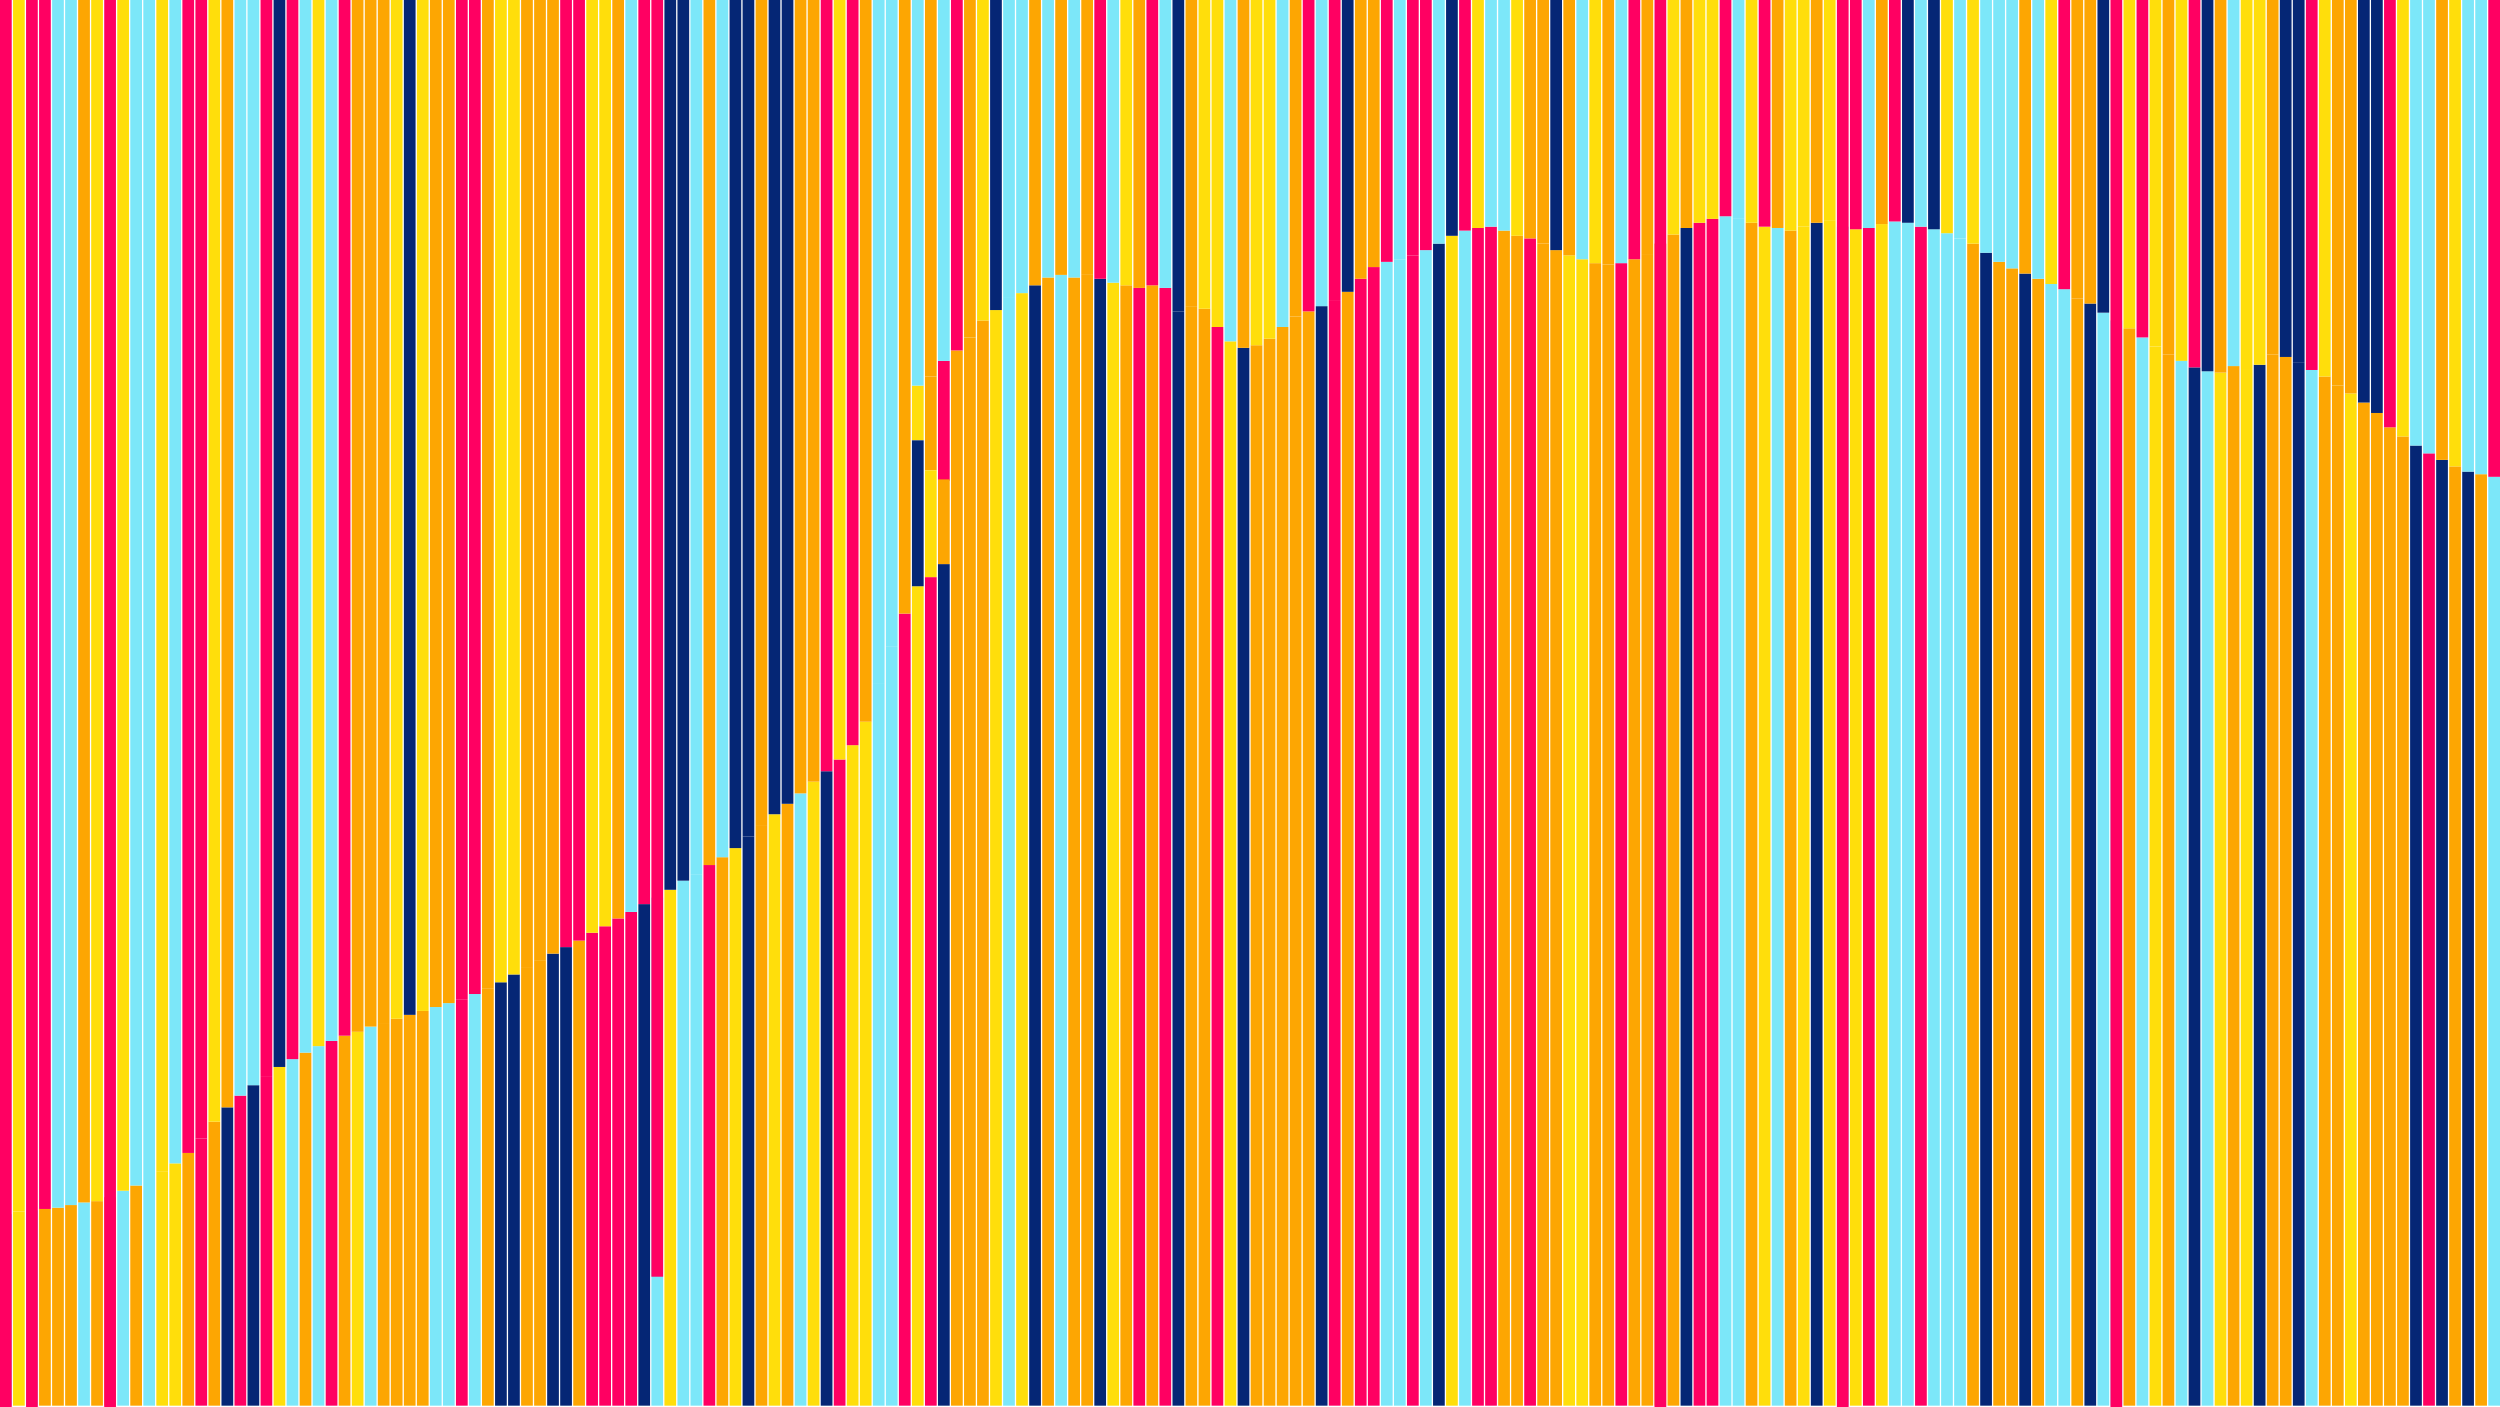 <svg xmlns="http://www.w3.org/2000/svg" width="1919" height="1080" viewBox="0 0 1919 1080">
    <g id="bottom" transform="translate(0 -1)">
        <rect  width="9" height="147" transform="translate(0 933)" fill="#7ce7f9"/>
        <rect  width="9" height="379" transform="translate(480 701)" fill="#ff0062"/>
        <rect  width="9" height="814" transform="translate(960 266)" fill="#fda602"/>
        <rect  width="9" height="907" transform="translate(1440 173)" fill="#ffde0b"/>
        <rect  width="9" height="276" transform="translate(240 804)" fill="#7ce7f9"/>
        <rect  width="9" height="646" transform="translate(720 434)" fill="#052675"/>
        <rect  width="9" height="883" transform="translate(1200 197)" fill="#ffde0b"/>
        <rect  width="9" height="797" transform="translate(1680 283)" fill="#052675"/>
        <rect  width="9" height="180" transform="translate(120 900)" fill="#ffde0b"/>
        <rect  width="9" height="462" transform="translate(600 618)" fill="#fda602"/>
        <rect  width="9" height="883" transform="translate(1080 197)" fill="#ff0062"/>
        <rect  width="9" height="865" transform="translate(1560 215)" fill="#fda602"/>
        <rect  width="9" height="316" transform="translate(360 764)" fill="#7ce7f9"/>
        <rect  width="9" height="865" transform="translate(840 215)" fill="#052675"/>
        <rect  width="9" height="913" transform="translate(1320 167)" fill="#7ce7f9"/>
        <rect  width="9" height="777" transform="translate(1800 303)" fill="#ffde0b"/>
        <rect  width="9" height="156" transform="translate(60 924)" fill="#7ce7f9"/>
        <rect  width="9" height="415" transform="translate(540 665)" fill="#ff0062"/>
        <rect  width="9" height="848" transform="translate(1020 232)" fill="#ff0062"/>
        <rect  width="9" height="896" transform="translate(1500 184)" fill="#7ce7f9"/>
        <rect  width="9" height="297" transform="translate(300 783)" fill="#fda602"/>
        <rect  width="9" height="854" transform="translate(780 226)" fill="#ffde0b"/>
        <rect  width="9" height="884" transform="translate(1260 196)" fill="#fda602"/>
        <rect  width="9" height="807" transform="translate(1740 273)" fill="#fda602"/>
        <rect  width="9" height="238" transform="translate(180 842)" fill="#ff0062"/>
        <rect  width="9" height="525" transform="translate(660 555)" fill="#ffde0b"/>
        <rect  width="9" height="905" transform="translate(1140 175)" fill="#ff0062"/>
        <rect  width="9" height="833" transform="translate(1620 247)" fill="#7ce7f9"/>
        <rect  width="9" height="347" transform="translate(420 733)" fill="#052675"/>
        <rect  width="9" height="840" transform="translate(900 240)" fill="#052675"/>
        <rect  width="9" height="905" transform="translate(1380 175)" fill="#ffde0b"/>
        <rect  width="9" height="731" transform="translate(1860 349)" fill="#ff0062"/>
        <rect  width="9" height="150" transform="translate(20 930)" fill="#7ce7f9"/>
        <rect  width="9" height="390" transform="translate(500 690)" fill="#7ce7f9"/>
        <rect  width="9" height="828" transform="translate(980 252)" fill="#fda602"/>
        <rect  width="9" height="908" transform="translate(1460 172)" fill="#7ce7f9"/>
        <rect  width="9" height="284" transform="translate(260 796)" fill="#fda602"/>
        <rect  width="9" height="72" transform="translate(710 290)" fill="#fda602"/>
        <rect  width="9" height="877" transform="translate(1220 203)" fill="#fda602"/>
        <rect  width="9" height="793" transform="translate(1700 287)" fill="#ffde0b"/>
        <rect  width="9" height="194" transform="translate(140 886)" fill="#fda602"/>
        <rect  width="9" height="479" transform="translate(620 601)" fill="#ffde0b"/>
        <rect  width="9" height="892" transform="translate(1100 188)" fill="#052675"/>
        <rect  width="9" height="857" transform="translate(1580 223)" fill="#7ce7f9"/>
        <rect  width="9" height="325" transform="translate(380 755)" fill="#052675"/>
        <rect  width="9" height="860" transform="translate(860 220)" fill="#fda602"/>
        <rect  width="9" height="908" transform="translate(1340 172)" fill="#fda602"/>
        <rect  width="9" height="762" transform="translate(1820 318)" fill="#fda602"/>
        <rect  width="9" height="160" transform="translate(80 920)" fill="#fda602"/>
        <rect  width="9" height="428" transform="translate(560 652)" fill="#ffde0b"/>
        <rect  width="9" height="865" transform="translate(1040 215)" fill="#ff0062"/>
        <rect  width="9" height="885" transform="translate(1520 195)" fill="#052675"/>
        <rect  width="9" height="303" transform="translate(320 777)" fill="#fda602"/>
        <rect  width="9" height="866" transform="translate(800 214)" fill="#fda602"/>
        <rect  width="9" height="899" transform="translate(1280 181)" fill="#fda602"/>
        <rect  width="9" height="801" transform="translate(1760 279)" fill="#052675"/>
        <rect  width="9" height="253" transform="translate(200 827)" fill="#ff0062"/>
        <rect  width="9" height="583" transform="translate(680 497)" fill="#7ce7f9"/>
        <rect  width="9" height="898" transform="translate(1160 182)" fill="#fda602"/>
        <rect  width="9" height="820" transform="translate(1640 260)" fill="#7ce7f9"/>
        <rect  width="9" height="357" transform="translate(440 723)" fill="#fda602"/>
        <rect  width="9" height="842" transform="translate(920 238)" fill="#fda602"/>
        <rect  width="9" height="910" transform="translate(1400 170)" fill="#ffde0b"/>
        <rect  width="9" height="721" transform="translate(1880 359)" fill="#fda602"/>
        <rect  width="9" height="152" transform="translate(40 928)" fill="#fda602"/>
        <rect  width="9" height="403" transform="translate(520 677)" fill="#7ce7f9"/>
        <rect  width="9" height="840" transform="translate(1000 240)" fill="#fda602"/>
        <rect  width="9" height="903" transform="translate(1480 177)" fill="#7ce7f9"/>
        <rect  width="9" height="291" transform="translate(280 789)" fill="#7ce7f9"/>
        <rect  width="9" height="841" transform="translate(760 239)" fill="#ffde0b"/>
        <rect  width="9" height="877" transform="translate(1240 203)" fill="#ff0062"/>
        <rect  width="9" height="795" transform="translate(1720 285)" fill="#ffde0b"/>
        <rect  width="9" height="218" transform="translate(160 862)" fill="#fda602"/>
        <rect  width="9" height="496" transform="translate(640 584)" fill="#ff0062"/>
        <rect  width="9" height="902" transform="translate(1120 178)" fill="#7ce7f9"/>
        <rect  width="9" height="846" transform="translate(1600 234)" fill="#052675"/>
        <rect  width="9" height="336" transform="translate(400 744)" fill="#fda602"/>
        <rect  width="9" height="860" transform="translate(880 220)" fill="#fda602"/>
        <rect  width="9" height="904" transform="translate(1360 176)" fill="#7ce7f9"/>
        <rect  width="9" height="744" transform="translate(1840 336)" fill="#fda602"/>
        <rect  width="9" height="169" transform="translate(100 911)" fill="#fda602"/>
        <rect  width="9" height="445" transform="translate(580 635)" fill="#fda602"/>
        <rect  width="9" height="878" transform="translate(1060 202)" fill="#7ce7f9"/>
        <rect  width="9" height="873" transform="translate(1540 207)" fill="#fda602"/>
        <rect  width="9" height="309" transform="translate(340 771)" fill="#7ce7f9"/>
        <rect  width="9" height="866" transform="translate(820 214)" fill="#fda602"/>
        <rect  width="9" height="908" transform="translate(1300 172)" fill="#ff0062"/>
        <rect  width="9" height="790" transform="translate(1780 290)" fill="#fda602"/>
        <rect  width="9" height="266" transform="translate(220 814)" fill="#7ce7f9"/>
        <rect  width="9" height="629" transform="translate(700 451)" fill="#ffde0b"/>
        <rect  width="9" height="892" transform="translate(1180 188)" fill="#fda602"/>
        <rect  width="9" height="807" transform="translate(1660 273)" fill="#fda602"/>
        <rect  width="9" height="368" transform="translate(460 712)" fill="#ff0062"/>
        <rect  width="9" height="817" transform="translate(940 263)" fill="#ffde0b"/>
        <rect  width="9" height="903" transform="translate(1420 177)" fill="#ffde0b"/>
        <rect  width="9" height="715" transform="translate(1900 365)" fill="#fda602"/>
        <rect  width="9" height="149" transform="translate(10 931)" fill="#ffde0b"/>
        <rect  width="9" height="385" transform="translate(490 695)" fill="#052675"/>
        <rect  width="9" height="819" transform="translate(970 261)" fill="#fda602"/>
        <rect  width="9" height="909" transform="translate(1450 171)" fill="#7ce7f9"/>
        <rect  width="9" height="280" transform="translate(250 800)" fill="#ff0062"/>
        <rect  width="9" height="42" transform="translate(700 297)" fill="#ffde0b"/>
        <rect  width="9" height="880" transform="translate(1210 200)" fill="#ffde0b"/>
        <rect  width="9" height="794" transform="translate(1690 286)" fill="#7ce7f9"/>
        <rect  width="9" height="186" transform="translate(130 894)" fill="#ffde0b"/>
        <rect  width="9" height="470" transform="translate(610 610)" fill="#7ce7f9"/>
        <rect  width="9" height="887" transform="translate(1090 193)" fill="#7ce7f9"/>
        <rect  width="9" height="861" transform="translate(1570 219)" fill="#7ce7f9"/>
        <rect  width="9" height="320" transform="translate(370 760)" fill="#fda602"/>
        <rect  width="9" height="862" transform="translate(850 218)" fill="#ffde0b"/>
        <rect  width="9" height="911" transform="translate(1330 169)" fill="#7ce7f9"/>
        <rect  width="9" height="770" transform="translate(1810 310)" fill="#fda602"/>
        <rect  width="9" height="157" transform="translate(70 923)" fill="#fda602"/>
        <rect  width="9" height="421" transform="translate(550 659)" fill="#fda602"/>
        <rect  width="9" height="855" transform="translate(1030 225)" fill="#fda602"/>
        <rect  width="9" height="892" transform="translate(1510 188)" fill="#fda602"/>
        <rect  width="9" height="300" transform="translate(310 780)" fill="#fda602"/>
        <rect  width="9" height="860" transform="translate(790 220)" fill="#052675"/>
        <rect  width="9" height="892" transform="translate(1270 188)" fill="#fda602"/>
        <rect  width="9" height="805" transform="translate(1750 275)" fill="#fda602"/>
        <rect  width="9" height="246" transform="translate(190 834)" fill="#052675"/>
        <rect  width="9" height="554" transform="translate(670 526)" fill="#7ce7f9"/>
        <rect  width="9" height="902" transform="translate(1150 178)" fill="#fda602"/>
        <rect  width="9" height="827" transform="translate(1630 253)" fill="#fda602"/>
        <rect  width="9" height="352" transform="translate(430 728)" fill="#052675"/>
        <rect  width="9" height="844" transform="translate(910 236)" fill="#fda602"/>
        <rect  width="9" height="908" transform="translate(1390 172)" fill="#052675"/>
        <rect  width="9" height="726" transform="translate(1870 354)" fill="#052675"/>
        <rect  width="9" height="151" transform="translate(30 929)" fill="#fda602"/>
        <rect  width="9" height="396" transform="translate(510 684)" fill="#ffde0b"/>
        <rect  width="9" height="836" transform="translate(990 244)" fill="#fda602"/>
        <rect  width="9" height="905" transform="translate(1470 175)" fill="#ff0062"/>
        <rect  width="9" height="287" transform="translate(270 793)" fill="#ffde0b"/>
        <rect  width="9" height="92" transform="translate(720 278)" fill="#ff0062"/>
        <rect  width="9" height="876" transform="translate(1230 204)" fill="#fda602"/>
        <rect  width="9" height="798" transform="translate(1710 282)" fill="#fda602"/>
        <rect  width="9" height="205" transform="translate(150 875)" fill="#ff0062"/>
        <rect  width="9" height="487" transform="translate(630 593)" fill="#052675"/>
        <rect  width="9" height="898" transform="translate(1110 182)" fill="#ffde0b"/>
        <rect  width="9" height="850" transform="translate(1590 230)" fill="#fda602"/>
        <rect  width="9" height="331" transform="translate(390 749)" fill="#052675"/>
        <rect  width="9" height="858" transform="translate(870 222)" fill="#ff0062"/>
        <rect  width="9" height="905" transform="translate(1350 175)" fill="#ffde0b"/>
        <rect  width="9" height="751" transform="translate(1830 329)" fill="#fda602"/>
        <rect  width="9" height="165" transform="translate(90 915)" fill="#7ce7f9"/>
        <rect  width="9" height="437" transform="translate(570 643)" fill="#052675"/>
        <rect  width="9" height="874" transform="translate(1050 206)" fill="#ff0062"/>
        <rect  width="9" height="878" transform="translate(1530 202)" fill="#fda602"/>
        <rect  width="9" height="306" transform="translate(330 774)" fill="#7ce7f9"/>
        <rect  width="9" height="868" transform="translate(810 212)" fill="#7ce7f9"/>
        <rect  width="9" height="904" transform="translate(1290 176)" fill="#052675"/>
        <rect  width="9" height="795" transform="translate(1770 285)" fill="#7ce7f9"/>
        <rect  width="9" height="260" transform="translate(210 820)" fill="#ffde0b"/>
        <rect  width="9" height="608" transform="translate(690 472)" fill="#ff0062"/>
        <rect  width="9" height="896" transform="translate(1170 184)" fill="#ff0062"/>
        <rect  width="9" height="813" transform="translate(1650 267)" fill="#ffde0b"/>
        <rect  width="9" height="363" transform="translate(450 717)" fill="#ff0062"/>
        <rect  width="9" height="828" transform="translate(930 252)" fill="#ff0062"/>
        <rect  width="9" height="905" transform="translate(1410 175)" fill="#7ce7f9"/>
        <rect  width="9" height="717" transform="translate(1890 363)" fill="#052675"/>
        <rect  width="9" height="154" transform="translate(50 926)" fill="#fda602"/>
        <rect  width="9" height="408" transform="translate(530 672)" fill="#7ce7f9"/>
        <rect  width="9" height="844" transform="translate(1010 236)" fill="#052675"/>
        <rect  width="9" height="900" transform="translate(1490 180)" fill="#7ce7f9"/>
        <rect  width="9" height="293" transform="translate(290 787)" fill="#fda602"/>
        <rect  width="9" height="851" transform="translate(770 229)" fill="#7ce7f9"/>
        <rect  width="9" height="880" transform="translate(1250 200)" fill="#fda602"/>
        <rect  width="9" height="799" transform="translate(1730 281)" fill="#052675"/>
        <rect  width="9" height="229" transform="translate(170 851)" fill="#052675"/>
        <rect  width="9" height="507" transform="translate(650 573)" fill="#ffde0b"/>
        <rect  width="9" height="904" transform="translate(1130 176)" fill="#ff0062"/>
        <rect  width="9" height="839" transform="translate(1610 241)" fill="#7ce7f9"/>
        <rect  width="9" height="342" transform="translate(410 738)" fill="#fda602"/>
        <rect  width="9" height="858" transform="translate(890 222)" fill="#ff0062"/>
        <rect  width="9" height="902" transform="translate(1370 178)" fill="#fda602"/>
        <rect  width="9" height="737" transform="translate(1850 343)" fill="#052675"/>
        <rect  width="9" height="174" transform="translate(110 906)" fill="#7ce7f9"/>
        <rect  width="9" height="454" transform="translate(590 626)" fill="#ffde0b"/>
        <rect  width="9" height="880" transform="translate(1070 200)" fill="#7ce7f9"/>
        <rect  width="9" height="869" transform="translate(1550 211)" fill="#052675"/>
        <rect  width="9" height="312" transform="translate(350 768)" fill="#ff0062"/>
        <rect  width="9" height="868" transform="translate(830 212)" fill="#fda602"/>
        <rect  width="9" height="911" transform="translate(1310 169)" fill="#ff0062"/>
        <rect  width="9" height="783" transform="translate(1790 297)" fill="#fda602"/>
        <rect  width="9" height="271" transform="translate(230 809)" fill="#fda602"/>
        <rect  width="9" height="636" transform="translate(710 444)" fill="#ff0062"/>
        <rect  width="9" height="887" transform="translate(1190 193)" fill="#fda602"/>
        <rect  width="9" height="802" transform="translate(1670 278)" fill="#7ce7f9"/>
        <rect  width="9" height="374" transform="translate(470 706)" fill="#ff0062"/>
        <rect  width="9" height="812" transform="translate(950 268)" fill="#052675"/>
        <rect  width="9" height="904" transform="translate(1430 176)" fill="#ff0062"/>
        <rect  width="9" height="713" transform="translate(1910 367)" fill="#7ce7f9"/>
        <rect  width="9" height="820" transform="translate(740 260)" fill="#fda602"/>
        <rect  width="9" height="810" transform="translate(730 270)" fill="#fda602"/>
        <rect  width="9" height="833" transform="translate(750 247)" fill="#fda602"/>
    </g>
    <g id="top">
        <rect  width="9" height="776" transform="translate(320)" fill="#ffde0b"/>
        <rect  width="9" height="233" transform="translate(1600)" fill="#fda602"/>
        <rect  width="9" height="265" transform="translate(960)" fill="#ffde0b"/>
        <rect  width="9" height="700" transform="translate(480)" fill="#7ce7f9"/>
        <rect  width="9" height="278" transform="translate(1760)" fill="#052675"/>
        <rect  width="9" height="177" transform="translate(1120)" fill="#ff0062"/>
        <rect  width="9" height="773" transform="translate(330)" fill="#fda602"/>
        <rect  width="9" height="240" transform="translate(1610)" fill="#052675"/>
        <rect  width="9" height="260" transform="translate(970)" fill="#ffde0b"/>
        <rect  width="9" height="694" transform="translate(490)" fill="#ff0062"/>
        <rect  width="9" height="284" transform="translate(1770)" fill="#ff0062"/>
        <rect  width="9" height="175" transform="translate(1130)" fill="#ffde0b"/>
        <rect  width="9" height="770" transform="translate(340)" fill="#fda602"/>
        <rect  width="9" height="1080" transform="translate(1620)" fill="#ff0062"/>
        <rect  width="9" height="251" transform="translate(980)" fill="#7ce7f9"/>
        <rect  width="9" height="980" transform="translate(500)" fill="#ff0062"/>
        <rect  width="9" height="289" transform="translate(1780)" fill="#ffde0b"/>
        <rect  width="9" height="174" transform="translate(1140)" fill="#7ce7f9"/>
        <rect  width="9" height="767" transform="translate(350)" fill="#ff0062"/>
        <rect  width="9" height="252" transform="translate(1630)" fill="#ffde0b"/>
        <rect  width="9" height="243" transform="translate(990)" fill="#fda602"/>
        <rect  width="9" height="683" transform="translate(510)" fill="#052675"/>
        <rect  width="9" height="296" transform="translate(1790)" fill="#fda602"/>
        <rect  width="9" height="177" transform="translate(1150)" fill="#7ce7f9"/>
        <rect  width="9" height="763" transform="translate(360)" fill="#ff0062"/>
        <rect  width="9" height="259" transform="translate(1640)" fill="#ff0062"/>
        <rect  width="9" height="239" transform="translate(1000)" fill="#ff0062"/>
        <rect  width="9" height="676" transform="translate(520)" fill="#052675"/>
        <rect  width="9" height="302" transform="translate(1800)" fill="#fda602"/>
        <rect  width="9" height="181" transform="translate(1160)" fill="#ffde0b"/>
        <rect  width="9" height="759" transform="translate(370)" fill="#fda602"/>
        <rect  width="9" height="266" transform="translate(1650)" fill="#ffde0b"/>
        <rect  width="9" height="235" transform="translate(1010)" fill="#7ce7f9"/>
        <rect  width="9" height="671" transform="translate(530)" fill="#7ce7f9"/>
        <rect  width="9" height="309" transform="translate(1810)" fill="#052675"/>
        <rect  width="9" height="183" transform="translate(1170)" fill="#fda602"/>
        <rect  width="9" height="754" transform="translate(380)" fill="#ffde0b"/>
        <rect  width="9" height="272" transform="translate(1660)" fill="#fda602"/>
        <rect  width="9" height="231" transform="translate(1020)" fill="#ff0062"/>
        <rect  width="9" height="664" transform="translate(540)" fill="#fda602"/>
        <rect  width="9" height="317" transform="translate(1820)" fill="#052675"/>
        <rect  width="9" height="187" transform="translate(1180)" fill="#fda602"/>
        <rect  width="9" height="748" transform="translate(390)" fill="#ffde0b"/>
        <rect  width="9" height="277" transform="translate(1670)" fill="#ffde0b"/>
        <rect  width="9" height="224" transform="translate(1030)" fill="#052675"/>
        <rect  width="9" height="658" transform="translate(550)" fill="#7ce7f9"/>
        <rect  width="9" height="328" transform="translate(1830)" fill="#ff0062"/>
        <rect  width="9" height="192" transform="translate(1190)" fill="#052675"/>
        <rect  width="9" height="743" transform="translate(400)" fill="#fda602"/>
        <rect  width="9" height="282" transform="translate(1680)" fill="#ff0062"/>
        <rect  width="9" height="214" transform="translate(1040)" fill="#fda602"/>
        <rect  width="9" height="651" transform="translate(560)" fill="#052675"/>
        <rect  width="9" height="335" transform="translate(1840)" fill="#ffde0b"/>
        <rect  width="9" height="196" transform="translate(1200)" fill="#fda602"/>
        <rect  width="9" height="737" transform="translate(410)" fill="#fda602"/>
        <rect  width="9" height="285" transform="translate(1690)" fill="#052675"/>
        <rect  width="9" height="205" transform="translate(1050)" fill="#fda602"/>
        <rect  width="9" height="642" transform="translate(570)" fill="#052675"/>
        <rect  width="9" height="342" transform="translate(1850)" fill="#7ce7f9"/>
        <rect  width="9" height="199" transform="translate(1210)" fill="#7ce7f9"/>
        <rect  width="9" height="732" transform="translate(420)" fill="#fda602"/>
        <rect  width="9" height="286" transform="translate(1700)" fill="#fda602"/>
        <rect  width="9" height="201" transform="translate(1060)" fill="#ff0062"/>
        <rect  width="9" height="634" transform="translate(580)" fill="#fda602"/>
        <rect  width="9" height="348" transform="translate(1860)" fill="#7ce7f9"/>
        <rect  width="9" height="202" transform="translate(1220)" fill="#ffde0b"/>
        <rect  width="9" height="727" transform="translate(430)" fill="#ff0062"/>
        <rect  width="9" height="281" transform="translate(1710)" fill="#7ce7f9"/>
        <rect  width="9" height="199" transform="translate(1070)" fill="#7ce7f9"/>
        <rect  width="9" height="625" transform="translate(590)" fill="#052675"/>
        <rect  width="9" height="353" transform="translate(1870)" fill="#fda602"/>
        <rect  width="9" height="203" transform="translate(1230)" fill="#fda602"/>
        <rect  width="9" height="722" transform="translate(440)" fill="#ff0062"/>
        <rect  width="9" height="284" transform="translate(1720)" fill="#ffde0b"/>
        <rect  width="9" height="196" transform="translate(1080)" fill="#ff0062"/>
        <rect  width="9" height="617" transform="translate(600)" fill="#052675"/>
        <rect  width="9" height="358" transform="translate(1880)" fill="#ffde0b"/>
        <rect  width="9" height="202" transform="translate(1240)" fill="#7ce7f9"/>
        <rect  width="9" height="716" transform="translate(450)" fill="#ffde0b"/>
        <rect  width="9" height="280" transform="translate(1730)" fill="#ffde0b"/>
        <rect  width="9" height="192" transform="translate(1090)" fill="#ff0062"/>
        <rect  width="9" height="609" transform="translate(610)" fill="#fda602"/>
        <rect  width="9" height="362" transform="translate(1890)" fill="#7ce7f9"/>
        <rect  width="9" height="199" transform="translate(1250)" fill="#ff0062"/>
        <rect  width="9" height="711" transform="translate(460)" fill="#ffde0b"/>
        <rect  width="9" height="272" transform="translate(1740)" fill="#fda602"/>
        <rect  width="9" height="187" transform="translate(1100)" fill="#7ce7f9"/>
        <rect  width="9" height="600" transform="translate(620)" fill="#fda602"/>
        <rect  width="9" height="364" transform="translate(1900)" fill="#7ce7f9"/>
        <rect  width="9" height="195" transform="translate(1260)" fill="#fda602"/>
        <rect  width="9" height="705" transform="translate(470)" fill="#fda602"/>
        <rect  width="9" height="274" transform="translate(1750)" fill="#052675"/>
        <rect  width="9" height="181" transform="translate(1110)" fill="#052675"/>
        <rect  width="9" height="592" transform="translate(630)" fill="#ff0062"/>
        <rect  width="9" height="366" transform="translate(1910)" fill="#ff0062"/>
        <rect  width="9" height="1080" transform="translate(1270)" fill="#ff0062"/>
        <rect  width="9" height="1080" fill="#ff0062"/>
        <rect  width="9" height="180" transform="translate(1280)" fill="#ffde0b"/>
        <rect  width="9" height="583" transform="translate(640)" fill="#ffde0b"/>
        <rect  width="9" height="861" transform="translate(160)" fill="#ffde0b"/>
        <rect  width="9" height="172" transform="translate(1440)" fill="#fda602"/>
        <rect  width="9" height="213" transform="translate(800)" fill="#7ce7f9"/>
        <rect  width="9" height="930" transform="translate(10)" fill="#ffde0b"/>
        <rect  width="9" height="175" transform="translate(1290)" fill="#fda602"/>
        <rect  width="9" height="572" transform="translate(650)" fill="#ff0062"/>
        <rect  width="9" height="850" transform="translate(170)" fill="#fda602"/>
        <rect  width="9" height="170" transform="translate(1450)" fill="#ff0062"/>
        <rect  width="9" height="211" transform="translate(810)" fill="#fda602"/>
        <rect  width="9" height="1080" transform="translate(20)" fill="#ff0062"/>
        <rect  width="9" height="171" transform="translate(1300)" fill="#ffde0b"/>
        <rect  width="9" height="554" transform="translate(660)" fill="#fda602"/>
        <rect  width="9" height="841" transform="translate(180)" fill="#7ce7f9"/>
        <rect  width="9" height="171" transform="translate(1460)" fill="#052675"/>
        <rect  width="9" height="213" transform="translate(820)" fill="#7ce7f9"/>
        <rect  width="9" height="928" transform="translate(30)" fill="#ff0062"/>
        <rect  width="9" height="168" transform="translate(1310)" fill="#ffde0b"/>
        <rect  width="9" height="525" transform="translate(670)" fill="#7ce7f9"/>
        <rect  width="9" height="833" transform="translate(190)" fill="#7ce7f9"/>
        <rect  width="9" height="174" transform="translate(1470)" fill="#7ce7f9"/>
        <rect  width="9" height="211" transform="translate(830)" fill="#fda602"/>
        <rect  width="9" height="927" transform="translate(40)" fill="#7ce7f9"/>
        <rect  width="9" height="166" transform="translate(1320)" fill="#ff0062"/>
        <rect  width="9" height="496" transform="translate(680)" fill="#7ce7f9"/>
        <rect  width="9" height="826" transform="translate(200)" fill="#ff0062"/>
        <rect  width="9" height="176" transform="translate(1480)" fill="#052675"/>
        <rect  width="9" height="214" transform="translate(840)" fill="#ff0062"/>
        <rect  width="9" height="925" transform="translate(50)" fill="#7ce7f9"/>
        <rect  width="9" height="168" transform="translate(1330)" fill="#7ce7f9"/>
        <rect  width="9" height="471" transform="translate(690)" fill="#fda602"/>
        <rect  width="9" height="819" transform="translate(210)" fill="#052675"/>
        <rect  width="9" height="179" transform="translate(1490)" fill="#ffde0b"/>
        <rect  width="9" height="217" transform="translate(850)" fill="#7ce7f9"/>
        <rect  width="9" height="923" transform="translate(60)" fill="#fda602"/>
        <rect  width="9" height="171" transform="translate(1340)" fill="#ffde0b"/>
        <rect  width="9" height="813" transform="translate(220)" fill="#ff0062"/>
        <rect  width="9" height="183" transform="translate(1500)" fill="#7ce7f9"/>
        <rect  width="9" height="219" transform="translate(860)" fill="#ffde0b"/>
        <rect  width="9" height="922" transform="translate(70)" fill="#ffde0b"/>
        <rect  width="9" height="174" transform="translate(1350)" fill="#ff0062"/>
        <rect  width="9" height="808" transform="translate(230)" fill="#7ce7f9"/>
        <rect  width="9" height="187" transform="translate(1510)" fill="#ffde0b"/>
        <rect  width="9" height="221" transform="translate(870)" fill="#fda602"/>
        <rect  width="9" height="1080" transform="translate(80)" fill="#ff0062"/>
        <rect  width="9" height="175" transform="translate(1360)" fill="#fda602"/>
        <rect  width="9" height="803" transform="translate(240)" fill="#ffde0b"/>
        <rect  width="9" height="194" transform="translate(1520)" fill="#7ce7f9"/>
        <rect  width="9" height="219" transform="translate(880)" fill="#ff0062"/>
        <rect  width="9" height="914" transform="translate(90)" fill="#ffde0b"/>
        <rect  width="9" height="177" transform="translate(1370)" fill="#ffde0b"/>
        <rect  width="9" height="269" transform="translate(730)" fill="#ff0062"/>
        <rect  width="9" height="799" transform="translate(250)" fill="#7ce7f9"/>
        <rect  width="9" height="201" transform="translate(1530)" fill="#7ce7f9"/>
        <rect  width="9" height="221" transform="translate(890)" fill="#7ce7f9"/>
        <rect  width="9" height="910" transform="translate(100)" fill="#7ce7f9"/>
        <rect  width="9" height="174" transform="translate(1380)" fill="#ffde0b"/>
        <rect  width="9" height="259" transform="translate(740)" fill="#fda602"/>
        <rect  width="9" height="795" transform="translate(260)" fill="#ff0062"/>
        <rect  width="9" height="206" transform="translate(1540)" fill="#7ce7f9"/>
        <rect  width="9" height="239" transform="translate(900)" fill="#052675"/>
        <rect  width="9" height="905" transform="translate(110)" fill="#7ce7f9"/>
        <rect  width="9" height="171" transform="translate(1390)" fill="#fda602"/>
        <rect  width="9" height="246" transform="translate(750)" fill="#ffde0b"/>
        <rect  width="9" height="792" transform="translate(270)" fill="#fda602"/>
        <rect  width="9" height="210" transform="translate(1550)" fill="#fda602"/>
        <rect  width="9" height="235" transform="translate(910)" fill="#fda602"/>
        <rect  width="9" height="899" transform="translate(120)" fill="#ffde0b"/>
        <rect  width="9" height="169" transform="translate(1400)" fill="#ffde0b"/>
        <rect  width="9" height="238" transform="translate(760)" fill="#052675"/>
        <rect  width="9" height="788" transform="translate(280)" fill="#fda602"/>
        <rect  width="9" height="214" transform="translate(1560)" fill="#7ce7f9"/>
        <rect  width="9" height="237" transform="translate(920)" fill="#ffde0b"/>
        <rect  width="9" height="893" transform="translate(130)" fill="#7ce7f9"/>
        <rect  width="9" height="1080" transform="translate(1410)" fill="#ff0062"/>
        <rect  width="9" height="228" transform="translate(770)" fill="#7ce7f9"/>
        <rect  width="9" height="786" transform="translate(290)" fill="#fda602"/>
        <rect  width="9" height="218" transform="translate(1570)" fill="#ffde0b"/>
        <rect  width="9" height="251" transform="translate(930)" fill="#ffde0b"/>
        <rect  width="9" height="885" transform="translate(140)" fill="#ff0062"/>
        <rect  width="9" height="176" transform="translate(1420)" fill="#ff0062"/>
        <rect  width="9" height="225" transform="translate(780)" fill="#7ce7f9"/>
        <rect  width="9" height="782" transform="translate(300)" fill="#ffde0b"/>
        <rect  width="9" height="222" transform="translate(1580)" fill="#ff0062"/>
        <rect  width="9" height="262" transform="translate(940)" fill="#7ce7f9"/>
        <rect  width="9" height="874" transform="translate(150)" fill="#ff0062"/>
        <rect  width="9" height="175" transform="translate(1430)" fill="#7ce7f9"/>
        <rect  width="9" height="219" transform="translate(790)" fill="#fda602"/>
        <rect  width="9" height="779" transform="translate(310)" fill="#052675"/>
        <rect  width="9" height="229" transform="translate(1590)" fill="#fda602"/>
        <rect  width="9" height="267" transform="translate(950)" fill="#fda602"/>
        <rect  width="9" height="296" transform="translate(700)" fill="#7ce7f9"/>
        <rect  width="9" height="289" transform="translate(710)" fill="#fda602"/>
        <rect  width="9" height="277" transform="translate(720)" fill="#7ce7f9"/>
        <rect  width="9" height="112" transform="translate(700 338)" fill="#052675"/>
        <rect  width="9" height="82" transform="translate(710 361)" fill="#ffde0b"/>
        <rect  width="9" height="65" transform="translate(720 368)" fill="#fda602"/>
    </g>
</svg>
